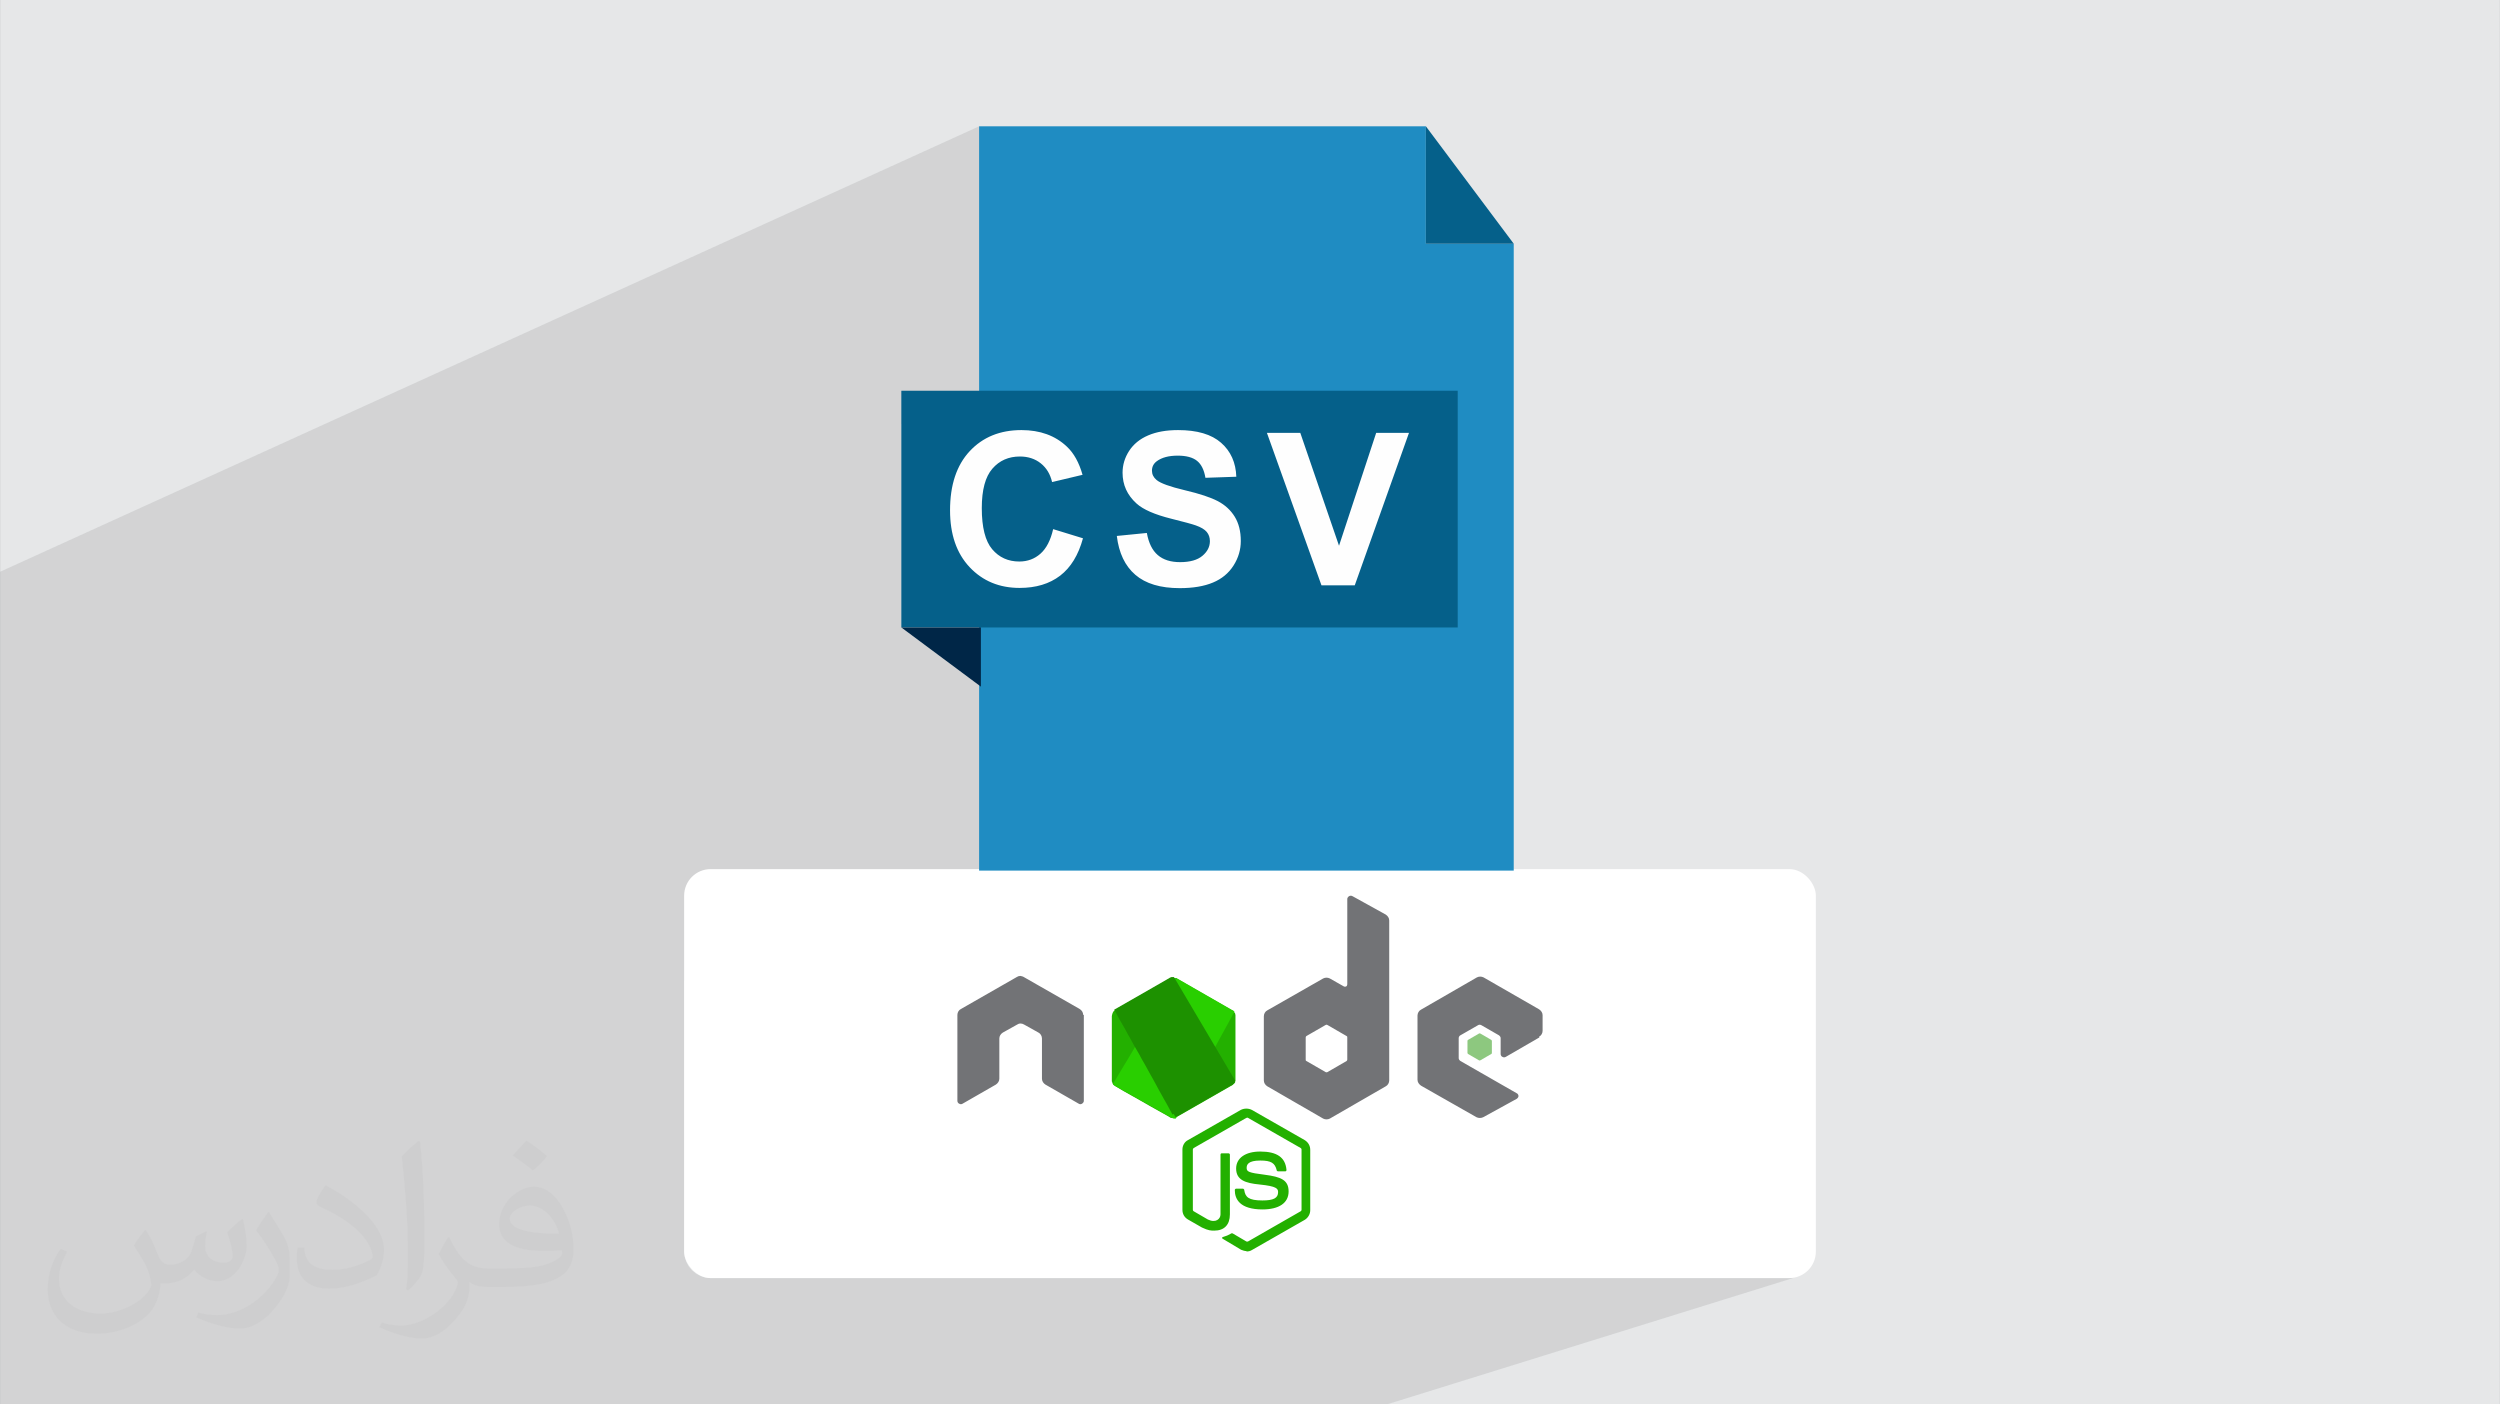 <?xml version="1.0" encoding="UTF-8"?>
<!DOCTYPE svg PUBLIC "-//W3C//DTD SVG 1.0//EN" "http://www.w3.org/TR/2001/REC-SVG-20010904/DTD/svg10.dtd">
<!-- Creator: CorelDRAW -->
<svg xmlns="http://www.w3.org/2000/svg" xml:space="preserve" width="3.708in" height="2.083in" version="1.0" style="shape-rendering:geometricPrecision; text-rendering:geometricPrecision; image-rendering:optimizeQuality; fill-rule:evenodd; clip-rule:evenodd"
viewBox="0 0 3702.73 2080.18"
 xmlns:xlink="http://www.w3.org/1999/xlink"
 xmlns:xodm="http://www.corel.com/coreldraw/odm/2003">
 <rect x="0" y="0" width="3702.73" height="2080.18" fill="#808080" stroke="none"/>
 <defs>
  <style type="text/css">
   <![CDATA[
    .fil9 {fill:#1D9100}
    .fil7 {fill:#23B000}
    .fil8 {fill:#29CF00}
    .fil0 {fill:#E6E7E8}
    .fil3 {fill:white}
    .fil13 {fill:#FEFEFE;fill-rule:nonzero}
    .fil12 {fill:#002647;fill-rule:nonzero}
    .fil11 {fill:#05608A;fill-rule:nonzero}
    .fil10 {fill:#1F8CC2;fill-rule:nonzero}
    .fil4 {fill:#23B000;fill-rule:nonzero}
    .fil5 {fill:#727376;fill-rule:nonzero}
    .fil2 {fill:#373435;fill-opacity:0.031}
    .fil1 {fill:#2B2A29;fill-opacity:0.102}
    .fil6 {fill:#1D9100;fill-rule:nonzero;fill-opacity:0.502}
   ]]>
  </style>
 </defs>
 <g id="Layer_x0020_1">
  <path class="fil0" d="M-0 0l3702.73 0 0 2080.18 -3702.73 0 0 -2080.18z"/>
  <path class="fil1" d="M-0 1836.73l0 -141.99 0 -102.91 0 -119.27 0 -273.31 0 -44.7 0 -307.69 1450.11 -659.77 0 391.67 -115.19 49.29 0 301.36 115.19 85.7 0 272.2 -436.89 165.53 0 400.94 0.8 7.9 2.3 7.37 3.64 6.67 4.81 5.83 5.83 4.81 6.67 3.64 7.37 2.3 7.9 0.8 1597.66 0 7.9 -0.8 -604.05 187.89 -2054.04 0 0 -243.45z"/>
  <path class="fil2" d="M215.96 1821.93c7.07,10.71 11.65,21.01 16.13,32.45 3.33,6.66 5.09,18.93 20.7,18.93 4.57,0 11.13,-1.35 16.95,-4.57 6.55,-3.44 11.54,-8.64 14.15,-16.53l6.24 -21.01 15.19 -7.49 1.04 1.04c-2.08,7.91 -2.59,15.5 -2.59,21.43 0,17.57 15.19,24.23 27.25,24.23 7.07,0 13.42,-3.44 13.42,-9.89 0,-8.32 -3.53,-22.47 -8.12,-35.16 7.07,-7.07 14.15,-14.15 22.26,-19.87l1.25 0.63c3.53,14.98 5.51,29.75 5.51,39.63 0,9.67 -4.27,20.39 -7.8,27.36 -7.28,13.73 -20.18,24.65 -35.78,24.65 -11.85,0 -25.06,-5.93 -34.12,-16.95l-0.52 0c-8.53,10.61 -21.74,20.18 -42.86,20.18l-6.55 0c-1.04,13.94 -4.05,23.81 -8.64,32.66 -12.58,24.54 -49.92,41.92 -85.08,41.92 -48.89,0 -73.43,-28.19 -73.43,-65.73 0,-23.19 7.59,-44.72 19.24,-60.01l9.56 3.95c-7.28,13.94 -12.17,27.04 -12.17,39.94 0,35.16 28.61,51.9 61.58,51.9 30.58,0 68.44,-19.45 75.31,-42.02 -2.59,-24.65 -11.85,-36.19 -26,-58.66 4.27,-7.49 9.78,-14.98 16.64,-22.98l1.25 0 0 0 0 0 -0.01 -0.04zm563.83 -132.3c10.3,6.45 20.39,14.04 30.27,22.78 -5.51,7.8 -12.38,14.88 -20.91,21.12 -9.89,-8.01 -19.76,-14.88 -29.86,-22.16 6.86,-7.7 13.63,-15.08 20.49,-21.74l0 0 0 0 0 0 0 0 0 0 0.01 0zm5.3 96.11c-16.64,0 -30.27,10.92 -30.27,19.03 0,17.38 33.28,22.78 73.12,22.56 -4.99,-20.39 -22.47,-41.61 -42.86,-41.61l0 0.01zm-37.35 92.99c21.64,0 40.57,-0.63 55.02,-4.27 16.13,-4.05 29.75,-12.17 29.75,-17.78 0,-1.46 0,-3.22 -0.52,-4.68 -9.05,0.83 -19.45,0.83 -28.5,0.83 -29.33,0 -51.79,-6.66 -60.64,-23.09 -2.19,-4.57 -3.74,-9.67 -3.74,-15.5 0,-15.92 6.86,-31.41 18.93,-42.13 10.08,-8.84 21.22,-14.35 32.55,-14.35 20.49,0 36.81,16.44 48.26,42.34 6.24,14.15 10.5,30.47 10.5,51.07 0,13.73 -3.74,25.27 -12.27,33.8 -15.92,15.4 -45.24,21.22 -90.17,21.22l-20.39 0 0 0 -5.3 0c-11.13,0 -19.14,-1.98 -25.48,-6.86l-1.04 0c0.31,2.59 0.52,5.09 0.52,7.49 0,10.08 -3.33,22.98 -10.08,33.28 -19.97,29.64 -41.61,42.53 -60.33,42.53 -18.93,0 -42.13,-7.28 -63.03,-16.75l3.74 -7.28c6.76,2.81 16.13,4.68 29.02,4.68 33.8,0 78.21,-32.45 83.72,-64.17 -1.25,-2.59 -3.53,-6.03 -6.76,-9.67 -9.89,-11.75 -16.13,-21.53 -21.95,-31.82 4.99,-9.89 9.56,-17.78 13.83,-24.96l1.77 -0.21c14.46,29.44 27.56,46.28 56.78,46.28l4.57 0 0 0 21.22 0 0 0 0 0 0 0 0 0 0 0 0.04 0zm-146.45 31.1c2.5,-13.52 2.7,-28.7 2.7,-42.86l0 -21.01c0,-39.21 -4.99,-96.2 -9.05,-133.34 7.07,-7.59 16.95,-16.53 24.75,-22.56l2.29 0.63c5.3,46.7 6.55,100.79 6.55,150.81 0,13.11 -0.52,25.9 -1.77,35.26 -0.73,11.85 -7.59,20.8 -22.26,34.53l-3.22 -1.46zm-150.71 -61.89c0.73,18.41 9.78,32.87 41.4,32.87 19.66,0 36.3,-5.09 54.71,-13.83 3.33,-1.46 5.09,-3.44 5.09,-5.09 0,-11.54 -8.84,-26.83 -23.71,-40.77 -14.46,-13.11 -33.6,-24.65 -51.48,-32.35 -6.14,-2.59 -8.12,-5.3 -8.12,-7.91 0,-5.3 7.07,-16.44 12.9,-24.44l1.98 -0.21c20.49,10.71 43.38,26.63 60.33,44.3 15.4,16.33 24.96,32.87 24.96,50.86 0,13.31 -4.05,25.79 -10.61,37.44 -22.47,11.33 -46.39,19.97 -70.1,19.97 -28.81,0 -48.47,-13.52 -48.47,-45.24 0,-3.44 0,-8.73 1.25,-15.61l9.89 0 0 0 0 0 0 0 0 0 0 0 -0.01 0zm-52.11 -52.32l17.89 28.92c6.55,10.71 12.69,22.37 12.69,40.77l0 23.5c0,19.03 -12.17,39.42 -31.82,59.6 -15.4,13.63 -29.02,19.45 -41.61,19.45 -18.72,0 -40.15,-5.82 -64.9,-16.44l2.81 -7.28c7.8,2.08 16.84,3.84 27.98,3.84 35.58,-0.21 71.97,-26.21 88.61,-57.93 1.98,-3.64 2.7,-7.07 2.7,-9.47 0,-3.64 -1.98,-7.7 -3.53,-11.33 -9.05,-17.05 -19.14,-32.66 -30.27,-47.12 5.82,-9.16 11.65,-17.99 17.99,-26.73l1.46 0.21 0 0 0 0 0 0 0 0 0 0 -0.01 0z"/>
  <g id="_2426785147488">
   <g>
    <rect class="fil3" x="1013.22" y="1287.31" width="1676.28" height="605.78" rx="39.31" ry="39.31"/>
    <g>
     <path class="fil4" d="M1846.43 1853.12c-3.14,0 -5.71,-1.01 -8.28,-2.01l-25.87 -15.45c-4.14,-2.01 -2.01,-3.02 -0.56,-3.59 5.27,-1.56 6.28,-2.02 11.99,-5.15 0.45,-0.56 1.56,0 2.01,0l20.15 11.86c0.56,0.45 1.56,0.45 2.68,0l78.04 -44.77c0.55,-0.45 1.12,-1.01 1.12,-2.02l0 -89.45c0,-1 -0.55,-1.46 -1.12,-2.02l-78.04 -44.67c-0.56,-0.56 -1.56,-0.56 -2.68,0l-78.03 44.67c-0.56,0.56 -1.12,1.56 -1.12,2.02l0 89.45c0,1.01 0.56,1.57 1.12,2.02l21.15 12.32c11.87,5.71 18.7,-1.01 18.7,-7.61l0 -88.45c0,-1.56 1.01,-2.01 2.02,-2.01l9.86 0c1.01,0 2.02,1.01 2.02,2.01l0 88.45c0,15.34 -8.28,24.08 -23.29,24.08 -4.59,0 -8.29,0 -18.03,-4.59l-20.71 -11.87c-5.26,-3.02 -8.28,-8.18 -8.28,-14.33l0 -89.46c0,-5.6 3.02,-11.31 8.28,-13.89l78.14 -44.66c5.15,-2.58 11.31,-2.58 16.45,0l78.15 44.66c5.14,3.14 8.29,8.29 8.29,14.44l0 89.46c0,5.6 -3.13,11.3 -8.29,14.33l-78.15 44.68c-2.58,1.56 -5.14,2.12 -8.29,2.12l0 0 0 0 0.56 -0.56 0 -0.01 0.01 0.02 0 -0.01 0 -0.01z"/>
     <path class="fil4" d="M1870.27 1791.42c-34.15,0 -41.41,-15.34 -41.41,-28.77 0,-1 1,-2.02 2.01,-2.02l9.85 0c1,0 2.12,1.01 2.12,2.02 1.56,10.3 6.16,15.45 26.86,15.45 16.58,0 23.29,-3.58 23.29,-12.32 0,-5.15 -2.01,-8.73 -27.44,-11.31 -21.15,-2.02 -34.71,-6.72 -34.71,-23.62 0,-15.45 13.55,-25.2 35.72,-25.2 24.84,0 37.29,8.73 38.85,27.21 0,0.55 0,1.01 -0.56,1.57 -0.45,0.56 -1.01,0.56 -1.56,0.56l-10.3 0c-1,0 -2.02,-0.56 -2.02,-1.56 -2.68,-10.85 -8.28,-14.45 -24.4,-14.45 -18.03,0 -20.15,6.16 -20.15,10.85 0,5.6 2.58,7.17 26.87,10.19 23.84,3.14 35.27,7.72 35.27,24.75 0,16.91 -13.98,26.64 -38.84,26.64l0 0 0 0 0.55 0 0.02 0.01 -0.02 -0.01 0.01 0.01 0 0z"/>
     <path class="fil5" d="M2279.49 1535.6c3.14,-1.56 5.27,-5.15 5.27,-8.73l0 -23.18c0,-3.59 -2.13,-6.72 -5.27,-8.74l-82.17 -47.24c-3.15,-1.56 -6.84,-1.56 -9.86,0l-82.85 47.81c-3.02,1.46 -5.15,5.15 -5.15,8.74l0 95.05c0,3.59 2.13,6.6 5.15,8.73l82.29 46.8c3.13,1.46 6.72,1.46 9.86,0l49.72 -27.32c1.46,-1 2.57,-2.57 2.57,-4.15 0,-1.46 -1.13,-3.59 -2.57,-4.03l-83.41 -47.81c-1.46,-1.01 -2.58,-2.57 -2.58,-4.15l0 -29.78c0,-1.56 1.13,-3.59 2.58,-4.15l25.97 -14.89c1.46,-1.01 3.59,-1.01 5.15,0l25.86 14.89c1.56,1.12 2.58,2.57 2.58,4.15l0 23.62c0,1.56 1.01,3.59 2.57,4.15 1.57,1.01 3.59,1.01 5.15,0l49.71 -28.78 0 0 -0.55 -1 -0.02 0 -0.03 0.01 0.02 -0.01 -0 0.02zm-276.31 -208.13c-1.46,-1.01 -3.59,-1.01 -5.15,0 -1.56,1.01 -2.57,2.58 -2.57,4.14l0 126.41c0,1 -0.56,2.58 -1.57,3.02 -1,0.55 -2.57,0.55 -3.59,0l-20.71 -11.76c-3.13,-1.57 -6.73,-1.57 -9.85,0l-82.73 47.24c-3.14,1.56 -5.15,5.16 -5.15,8.73l0 95.05c0,3.59 2.02,6.72 5.15,8.73l82.73 47.81c3.14,1.56 6.72,1.56 9.85,0l82.85 -47.81c3.02,-1.56 5.14,-5.15 5.14,-8.73l0 -236.9c0,-3.59 -2.12,-6.72 -5.14,-8.74l-49.15 -27.2 0 0 -0.11 0 0 0 0.01 -0.02 -0.01 0.01 -0.01 0.01zm-7.73 242.06c0,1.01 -0.56,1.46 -1.01,2.02l-28.43 16.46c-1.13,0.45 -1.57,0.45 -2.58,0l-28.54 -16.46c-1.01,-0.55 -1.01,-1.01 -1.01,-2.02l0 -32.91c0,-1.01 0.56,-1.56 1.01,-2.02l28.54 -16.45c1.01,-0.55 1.46,-0.55 2.58,0l28.43 16.45c1.01,0.45 1.01,1.01 1.01,2.02l0 32.91 0 0zm-391.19 -66.28c0,-3.69 -2.01,-6.72 -5.15,-8.73l-82.85 -47.37c-1.46,-1.01 -3.02,-1.01 -4.59,-1.56l-1.01 0c-1.56,0 -3.14,0.55 -4.7,1.56l-82.74 47.37c-3.14,1.45 -5.27,5.04 -5.27,8.73l0 127.41c0,1.56 1.12,3.59 2.58,4.03 1.56,1.12 3.7,1.12 5.27,0l49.14 -28.21c3.02,-2.02 5.15,-5.15 5.15,-8.73l0 -59.56c0,-3.58 2.01,-6.73 5.15,-8.74l21.27 -11.87c1.46,-1 3.02,-1.56 5.15,-1.56 1.56,0 3.59,0.56 5.14,1.56l21.27 11.87c3.02,1.46 5.15,5.15 5.15,8.74l0 59.56c0,3.59 2.02,6.72 5.15,8.73l49.15 28.21c1.56,1.12 3.59,1.12 5.15,0 1.56,-1.01 2.57,-2.47 2.57,-4.03l0 -127.41 0 0 -1 0 -0.03 0 0.03 0 0.01 0z"/>
     <path class="fil6" d="M2190.48 1530.9c0.56,-0.45 1.56,-0.45 2.13,0l16.01 9.29c0.56,0.56 1.01,1.01 1.01,1.56l0 17.91c0,0.55 -0.45,1.56 -1.01,1.56l-16.01 9.29c-0.56,0.45 -1.56,0.45 -2.13,0l-16.02 -9.29c-0.45,-0.45 -1,-1.01 -1,-1.56l0 -17.91c0,-0.56 0.55,-1.56 1,-1.56l16.02 -9.29z"/>
     <path class="fil7" d="M1737.83 1655.84l0 0 -0.56 0c0,0 -0.55,0 -0.55,0l0 0 -0.45 0c-0.55,0 -0.55,0 -1.12,0l0 0 0 0c0,0 0,0 -0.46,0l0 0 0 0 0 0 0 0 0 0 0 0 0 0 0 0 0 0 0 0 0 0c0,0 -0.55,0 -0.55,0l-5.15 -3.14 0 0 0 0 -23.84 -13.32 0 0 0 0 -17.03 -9.74 0 0 -23.84 -13.43 0 0 0 0 -12.88 -7.72c0,0 -0.55,-0.45 -0.55,-0.45l0 0 0 0c-1.01,-0.55 -2.01,-1.56 -2.58,-2.58l0 0 0 0c-0.55,-0.56 -1,-1.57 -1,-2.58l0 0 0 0c0,-0.55 0,-0.55 -0.56,-1l0 0 0 0c0,-0.55 0,-1.56 0,-2.13l0 -94.49c0,-1.56 0.56,-2.57 1.01,-4.15l0 0 0 0c0,0 0,0 0,-0.45l0 0 0 0c0.55,-0.56 0.55,-1.12 1.12,-2.12l0 0 0 0c0.45,-0.45 1,-1.01 1.45,-1.56l0 0 0 0c0.56,-0.45 1.12,-0.45 1.12,-1l60.02 -34.38 0 0 0 0 22.72 -12.87 0 0c0,0 0,0 0.56,0l0 0 0 0c0,0 0,0 0.45,0l0 0 0 0 0 0 0 0 0 0 0 0 0 0 0 0c0,0 0,0 0.55,0l0 0 0 0c0,0 0,0 0.56,0l0 0c0,0 0.45,0 0.45,0l0 0 0 0c0,0 0.56,0 0.56,0l0.55 0 0 0c0.45,0 1.01,0 1.01,0 0.45,0 1.01,0 1.01,0l0 0 0.55 0c0,0 0.45,0 0.45,0l0 0 0 0c0,0 0.55,0 0.55,0l0 0 0 0c0,0 0,0 0.56,0l0 0 0 0 0 0 0 0 0 0 0 0 0 0 0 0 0 0 0 0 0 0c0,0 0.45,0 0.45,0.56l82.28 47.24c0,0 0,0 0.55,0l0 0 0 0c0,0 0.45,0 0.45,0.45l0 0 0 0c0,0 0.55,0.56 0.55,0.56l0 0 0 0c0.45,0.55 0.45,0.55 1,1l0 0 0 0c0,0 0.55,0.56 0.55,0.56l0 0 0 0c0,0 0,0.45 0.45,0.45l0 0 0 0c0.55,0.56 0.55,1.12 1.12,1.56l0 0 0 0c0,0 0,0.56 0,0.56l0 0 0 0c0,0.45 0.45,1.01 0.45,2.01l0 0 0 0c0,0.56 0,0.56 0,1.01l0 94.61c0,0.45 0,0.45 0,1.01l0 0 0 0c0,0.55 0,1 -0.45,1.56l0 0 0 0c0,0 0,0.45 0,0.45l0 0 0 0c0,0 0,0.56 0,0.56l0 0 0 0c0,0.55 -0.55,1.01 -1.12,1.56l0 0 0 0c0,0 0,0.45 -0.45,0.45l0 0 0 0c0,0 0,0.56 -0.55,0.56l0 0 0 0c-0.56,0.45 -1,1.01 -1.56,1.56l0 0 0 0c-0.45,0.45 -1.01,0.45 -1.56,1l-2.02 1.01 0 0 0 0 -50.16 28.78 -30.56 17.46c0,0 -0.56,0 -0.56,0l0 0 0 0 0 0 0 0 0 0c0,0 0,0 0,0l0 0 0 0 0 0 0 0 0 0c0,0 0,0 -0.45,0l0 0 0 0c-0.56,0 -0.56,0 -1.12,0l-0.45 0 0 0c0,0 -0.56,0 -0.56,0l-0.45 0 0 0c-0.56,0 -0.56,0 -1.12,0l0 0 1.12 0.56 0.01 0.03 -0.01 0.01 0.01 0.02 0.02 -0.01z"/>
     <path class="fil8" d="M1735.7 1655.28l0 0 0 0c0,0 0,0 -0.56,0l0 0 0 0c0,0 -0.45,0 -1.01,-0.45 0,0 0,0 -0.45,0l0 0 0 0c0,0 0,0 0,0l0 0 0 0 0 0 0 0 0 0 0 0 0 0 0 0 0 0 -11.97 -6.73 -20.71 -11.87 0 0 0 0 -23.74 -13.32 0 0 0 0 -23.84 -13.32 0 0 0 0 -2.58 -1.56 0 0 0 0 0 0c0,0 -0.55,0 -0.55,-0.55l0 0 0 0 0 0 0 0 0 0c0,0 0,0 -0.45,0l0 0 0 0c-0.55,-0.45 -1,-1.01 -1.56,-1.56l10.86 -18.48 0 0 0 0 12.43 -20.48 0 0 0 0 41.87 -71.43 0 0 0 0 12.43 -20.6 0 0 0 0 15.56 -26.2c0,0 0.55,0 0.55,0l0 0 0 0c0,0 0,0 0.45,0l0 0 0 0c0,0 0.56,0 0.56,0l0 0 0 0c0,0 0,0 0,0l0 0 0 0c0,0 0.45,0 0.45,0.56l28.55 16.35 53.74 30.9c0,0 0,0 0.56,0l0 0 0 0c0,0 0.45,0 0.45,0.45l0 0 0 0c0,0 0.55,0.56 0.55,0.56l0 0 0 0c0.56,0 0.56,0.55 1.01,1.01l-52.28 95.61 0 0 -34.6 62.7 0 0 0 0 0 0c0,0 -0.56,0 -0.56,0l0 0 0 0c-0.45,0 -0.45,0 -1.01,0l0 0 0 0 0 0c-1.01,0 -2.01,0 -3.13,-0.56l0 0 -1.01 -1 0 0 0.02 0.01 -0.02 -0.01 -0.01 0.01z"/>
     <path class="fil9" d="M1736.7 1651.15l0 0 -4.15 -7.61 -4.14 -7.72 -4.15 -7.28 -8.29 -14.89 0 0 0 0 -4.15 -7.72 0 0 0 0 -4.14 -7.61 0 0 0 0 -4.14 -7.29 0 0 0 0 -4.16 -7.61 0 0 0 0 -4.03 -7.28 0 0 0 0 -4.14 -7.15 0 0 0 0 -4.15 -7.73 0 0 0 0 -4.14 -7.17 0 0 0 0 -4.15 -7.17 0 0 0 0 -4.14 -7.72 0 0 0 0 -4.14 -7.17 0 0 0 0 -4.15 -7.73 0 0 0 0 -4.14 -7.16 0 0 0 0 -4.15 -7.28 0 0 0 0 -4.15 -7.72 0 0 0 0 -3.69 -6.6 63.7 -36.5 18.58 -10.75c0.56,0 0.56,-0.56 1.12,-0.56l0 0 0 0 0 0 0 0 0 0c0.45,0 1.01,-0.55 1.56,-0.55l0 0 0 0c0,0 0.45,0 0.45,0l0 0 0 0c0,0 0.56,0 0.56,0l0 0c0.44,0 0.44,0 1,0l0 0c0.55,0 1.01,0 1.01,0l0 0 0 0c0,0 0.55,0 0.55,0l90.57 153.16 0 0c0,0 0,0.56 0,0.56l0 0 0 0c0,0 0,0 0,0.45l0 0 0 0c0,0 0,0.56 -0.55,0.56l0 0 0 0c0,0 0,0 0,0.45l0 0 0 0c0,0 0,0 0,0l0 0 0 0c0,0 0,0 0,0l0 0 0 0c0,0 0,0.55 0,0.55l0 0 0 0c0,0.56 -0.56,0.56 -0.56,1.01l0 0 0 0 0 0 0 0 0 0 0 0 0 0 0 0c-0.45,0.56 -0.45,1.01 -1,1.01l0 0 0 0 0 0 0 0 0 0c0,0 0,0 -0.45,0.56l0 0 0 0 0 0 0 0 0 0c0,0 -0.55,0 -0.55,0.55l-6.27 3.59 0 0 0 0 -53.75 30.79 0 0 0 0 -22.28 12.87c-0.56,0 -0.56,0 -1,0.45l0 0 0 0 0 0 0 0 0 0c-0.55,0 -1.01,0.56 -1.01,0.56l0 0 0 0c0,0 -0.55,0 -0.55,0l0 0 0 0c0,0 -0.56,0 -0.56,0l-2.58 -4.59 0 0 -1.57 1.46 0 0 0.06 0 0.04 0.02 -0 -0.03z"/>
    </g>
   </g>
   <g>
    <path class="fil10" d="M2111.87 187.09l-661.76 0 0 1102.44 791.89 0 0 -928.53 -130.13 0 0 -173.91z"/>
    <path class="fil11" d="M2111.87 360.99l130.13 0 -130.13 -173.91 0 173.91z"/>
    <path class="fil11" d="M2159.02 929.41l-824.1 0 0 -350.65 824.1 0 0 350.65z"/>
    <path class="fil12" d="M1334.92 929.41l117.84 87.67 0 -87.67 -117.84 0z"/>
    <path class="fil13" d="M1559.8 783.75l44.17 13.57c-6.79,24.87 -18.09,43.33 -33.87,55.42 -15.78,12.04 -35.76,18.09 -60,18.09 -30.03,0 -54.68,-10.25 -74.04,-30.76 -19.3,-20.51 -28.98,-48.54 -28.98,-84.14 0,-37.6 9.73,-66.83 29.13,-87.66 19.4,-20.82 44.96,-31.23 76.62,-31.23 27.66,0 50.11,8.2 67.36,24.56 10.31,9.67 17.98,23.55 23.14,41.7l-45.12 10.73c-2.68,-11.68 -8.26,-20.93 -16.72,-27.71 -8.52,-6.78 -18.82,-10.15 -30.92,-10.15 -16.77,0 -30.39,5.99 -40.81,18.04 -10.46,11.99 -15.67,31.44 -15.67,58.37 0,28.5 5.15,48.85 15.41,60.95 10.31,12.15 23.66,18.19 40.12,18.19 12.15,0 22.61,-3.84 31.34,-11.57 8.73,-7.73 15.04,-19.82 18.83,-36.39zm94.28 10.09l44.49 -4.42c2.68,14.88 8.05,25.76 16.2,32.76 8.15,6.99 19.14,10.46 32.97,10.46 14.62,0 25.67,-3.1 33.08,-9.3 7.42,-6.21 11.15,-13.46 11.15,-21.77 0,-5.37 -1.58,-9.89 -4.68,-13.67 -3.11,-3.73 -8.57,-7 -16.36,-9.73 -5.31,-1.89 -17.4,-5.15 -36.33,-9.89 -24.35,-6.1 -41.44,-13.56 -51.27,-22.45 -13.83,-12.47 -20.72,-27.66 -20.72,-45.59 0,-11.51 3.26,-22.35 9.73,-32.39 6.52,-10.04 15.88,-17.67 28.13,-22.93 12.25,-5.26 26.97,-7.88 44.33,-7.88 28.24,0 49.54,6.25 63.79,18.83 14.3,12.56 21.77,29.29 22.51,50.27l-45.75 1.58c-1.95,-11.68 -6.1,-20.04 -12.47,-25.14 -6.36,-5.1 -15.93,-7.68 -28.66,-7.68 -13.15,0 -23.45,2.74 -30.86,8.2 -4.79,3.53 -7.21,8.2 -7.21,14.09 0,5.37 2.26,9.94 6.79,13.73 5.73,4.89 19.67,9.94 41.81,15.19 22.14,5.21 38.49,10.68 49.06,16.25 10.62,5.63 18.93,13.25 24.93,22.98 5.99,9.73 8.99,21.72 8.99,35.97 0,12.94 -3.58,25.08 -10.78,36.39 -7.2,11.31 -17.35,19.72 -30.5,25.19 -13.15,5.52 -29.55,8.26 -49.17,8.26 -28.55,0 -50.48,-6.57 -65.78,-19.77 -15.3,-13.15 -24.4,-32.34 -27.4,-57.53zm303.15 73.2l-80.82 -225.91 49.43 0 57.37 167.22 55.06 -167.22 48.59 0 -80.35 225.91 -49.27 0z"/>
   </g>
  </g>
 </g>
</svg>

